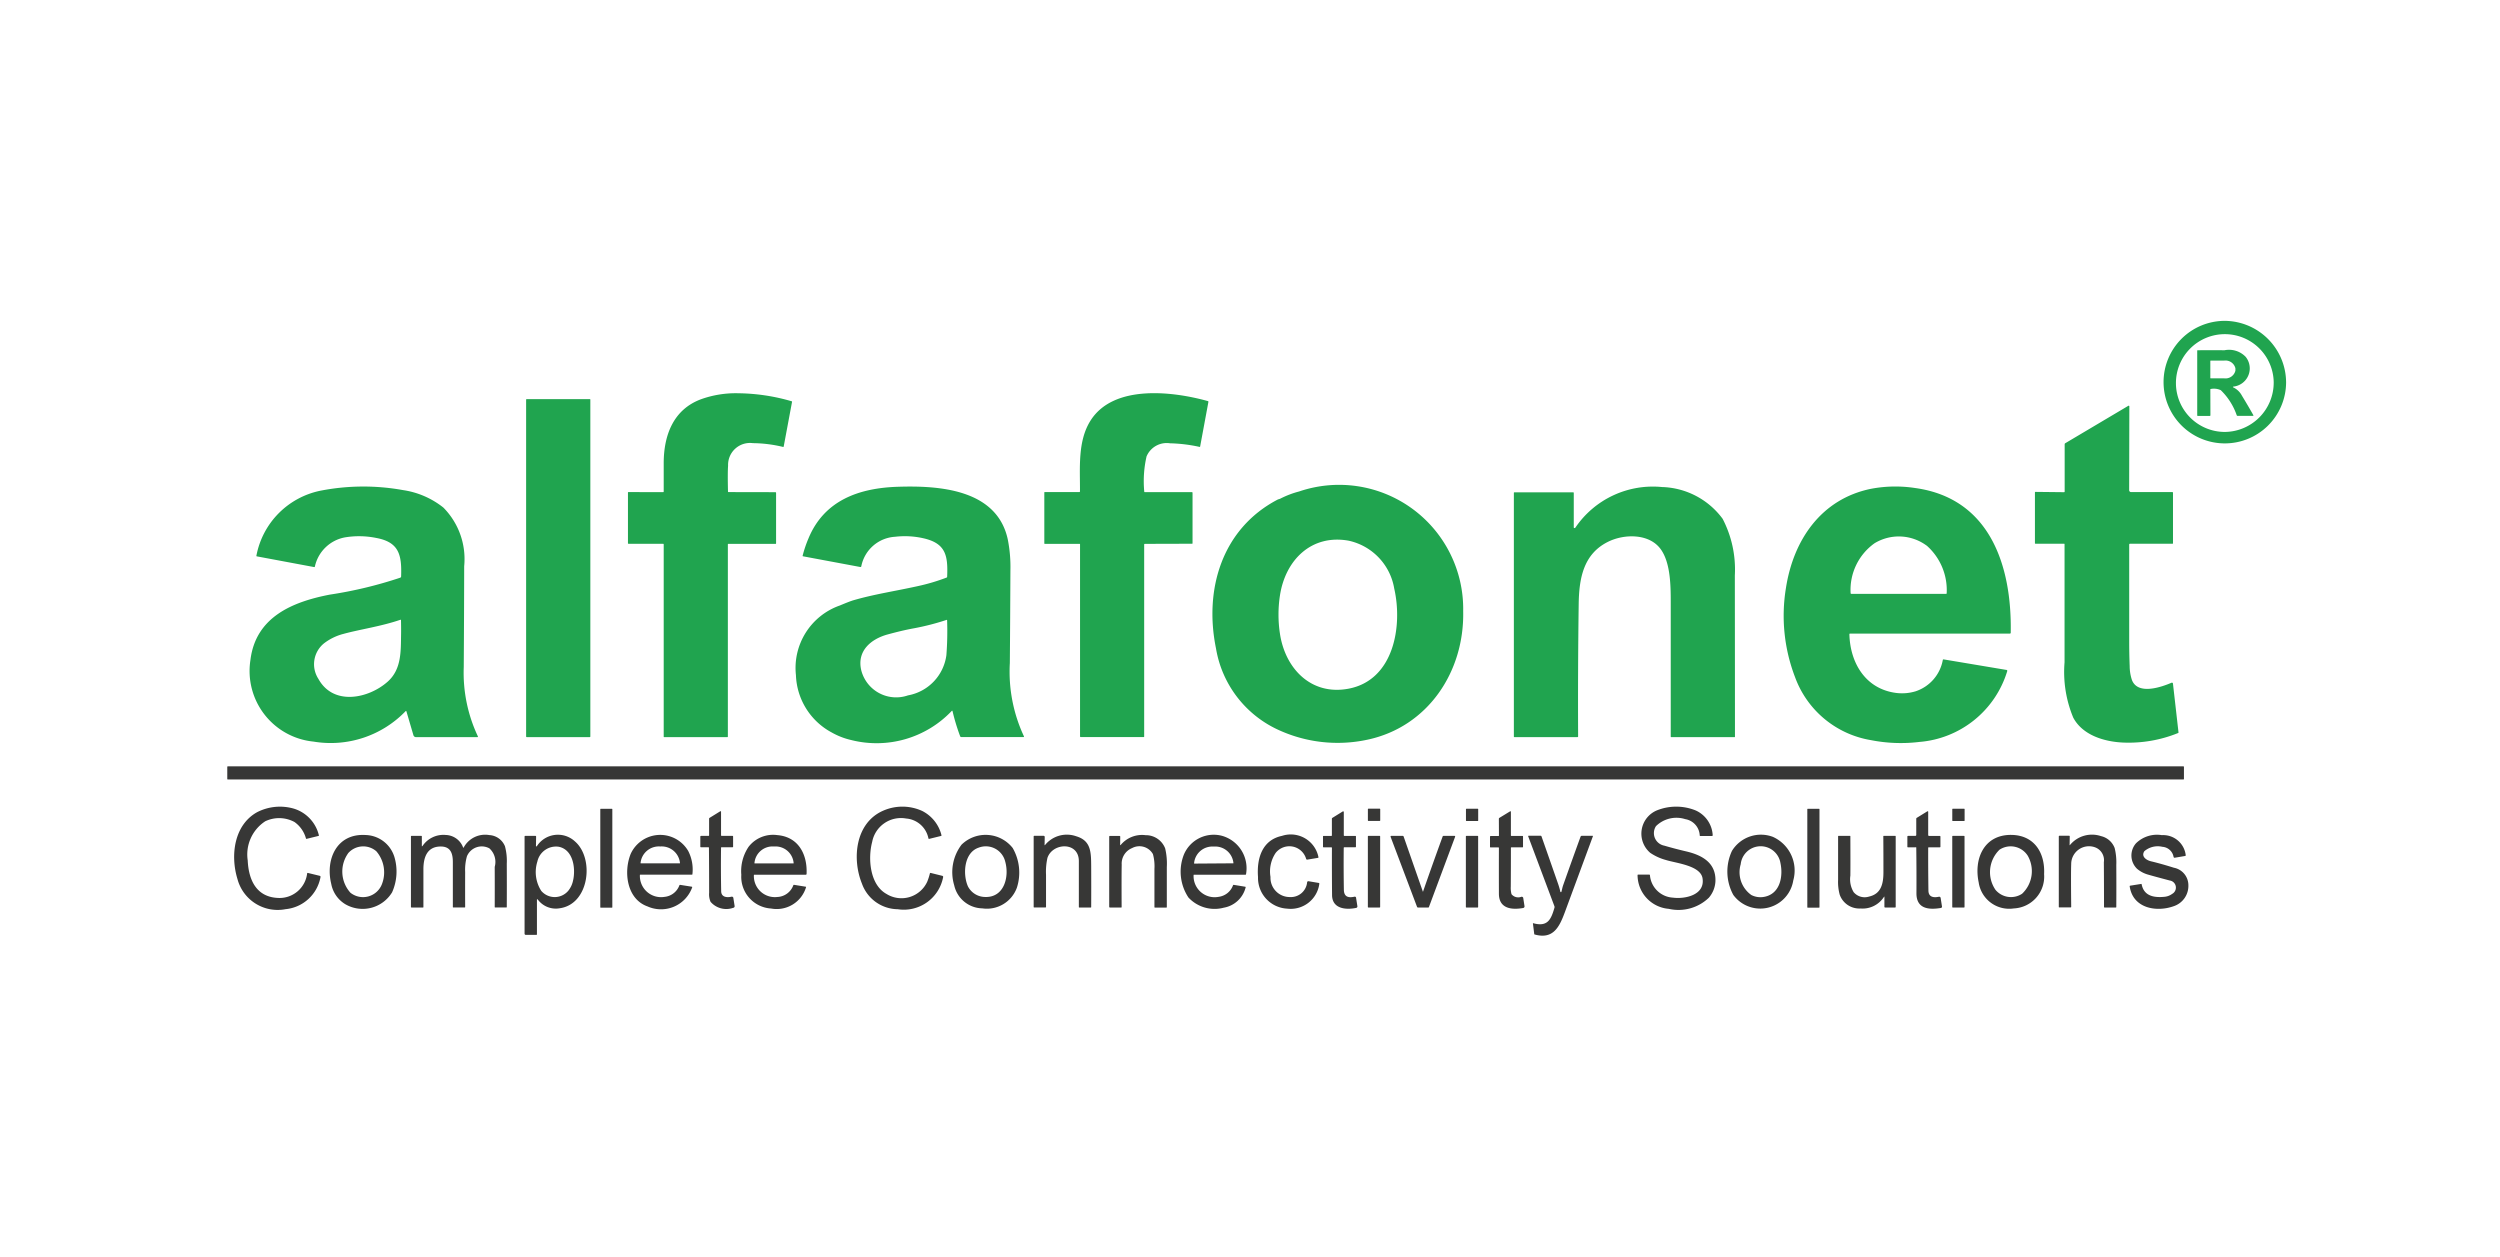 <svg xmlns="http://www.w3.org/2000/svg" width="187" height="94" viewBox="0 0 187 94">
  <defs>
    <style>
      .cls-1 {
        fill: #20a44f;
      }

      .cls-1, .cls-2 {
        fill-rule: evenodd;
      }

      .cls-2 {
        fill: #373736;
      }
    </style>
  </defs>
  <g id="ref_16">
    <g>
      <path id="Layer_1" data-name="Layer 1" class="cls-1" d="M756,642.622A4.583,4.583,0,1,1,751.416,638,4.624,4.624,0,0,1,756,642.622Zm-0.926,0a3.657,3.657,0,1,0-3.657,3.687A3.69,3.69,0,0,0,755.073,642.622Zm-3.023.357a1.4,1.4,0,0,1,.644.616q0.438,0.717.847,1.443c0.027,0.047.014,0.071-.041,0.071l-1.123,0a0.077,0.077,0,0,1-.07-0.044,4.766,4.766,0,0,0-1.193-1.879,1.208,1.208,0,0,0-.745-0.091,0.038,0.038,0,0,0-.037.043l0.006,1.923a0.051,0.051,0,0,1-.051.052H749.4a0.049,0.049,0,0,1-.048-0.048v-4.828a0.033,0.033,0,0,1,.036-0.037q1-.014,2,0a1.725,1.725,0,0,1,1.584.487,1.37,1.37,0,0,1-.915,2.23,0.035,0.035,0,0,0-.031.034A0.034,0.034,0,0,0,752.05,642.979ZM750.332,641v1.273a0.025,0.025,0,0,0,.025.025h1a0.76,0.76,0,0,0,.852-0.575v-0.172a0.76,0.76,0,0,0-.852-0.576h-1A0.025,0.025,0,0,0,750.332,641Z" transform="translate(-585 -614)"/>
      <path id="Layer_2" data-name="Layer 2" class="cls-1" d="M634.645,650.77q0-.624,0-2.114c0-2.11.727-4.035,2.811-4.8a7.68,7.68,0,0,1,2.776-.44,14.737,14.737,0,0,1,3.988.6,0.036,0.036,0,0,1,.025.041l-0.625,3.345a0.036,0.036,0,0,1-.035.03h-0.008a9.859,9.859,0,0,0-2.256-.284,1.641,1.641,0,0,0-1.86,1.689q-0.041.51-.007,1.937a0.032,0.032,0,0,0,.036.034l3.5,0.007a0.054,0.054,0,0,1,.061.061l0,3.767a0.035,0.035,0,0,1-.04.039l-3.538,0a0.03,0.03,0,0,0-.029.03v14.378a0.043,0.043,0,0,1-.049.049l-4.713,0a0.038,0.038,0,0,1-.037-0.038V654.725a0.042,0.042,0,0,0-.047-0.048l-2.574,0a0.047,0.047,0,0,1-.053-0.053v-3.772a0.039,0.039,0,0,1,.044-0.045l2.58,0.007A0.047,0.047,0,0,0,634.645,650.77Zm36,3.911a0.054,0.054,0,0,0-.061.061v14.351a0.036,0.036,0,0,1-.041.041l-4.693,0a0.056,0.056,0,0,1-.063-0.064V654.72a0.036,0.036,0,0,0-.04-0.041l-2.593,0a0.034,0.034,0,0,1-.039-0.039v-3.793a0.034,0.034,0,0,1,.039-0.039h2.579a0.049,0.049,0,0,0,.049-0.048c0.013-1.748-.19-3.777.806-5.325,1.74-2.707,6.175-2.156,8.763-1.433a0.053,0.053,0,0,1,.038.06L674.77,647.4a0.031,0.031,0,0,1-.043.028,11.411,11.411,0,0,0-2.206-.269,1.634,1.634,0,0,0-1.758.98,8.256,8.256,0,0,0-.172,2.638,0.032,0.032,0,0,0,.036.035l3.527,0a0.048,0.048,0,0,1,.048.048v3.769a0.036,0.036,0,0,1-.041.042ZM629.161,643.9a0.045,0.045,0,0,0-.046-0.046H624.4a0.046,0.046,0,0,0-.046.046V669.09a0.047,0.047,0,0,0,.046.046h4.711a0.046,0.046,0,0,0,.046-0.046V643.9Zm110.232,6.916a0.045,0.045,0,0,0,.044-0.045l0-3.538a0.093,0.093,0,0,1,.045-0.08l4.719-2.8a0.043,0.043,0,0,1,.025-0.007,0.049,0.049,0,0,1,.049.049l-0.014,6.271h0a0.142,0.142,0,0,0,.141.142h0l3.081,0a0.051,0.051,0,0,1,.057.059v3.77a0.037,0.037,0,0,1-.037.036l-3.184,0a0.055,0.055,0,0,0-.055.055q0,3.62,0,7.256,0,0.924.036,1.847a3.361,3.361,0,0,0,.165,1.024c0.435,1.157,2.2.543,2.967,0.213a0.072,0.072,0,0,1,.029-0.006,0.077,0.077,0,0,1,.076.068l0.415,3.652a0.045,0.045,0,0,1-.027.047,9.815,9.815,0,0,1-4.1.715c-1.391-.056-3.041-0.535-3.747-1.867a8.9,8.9,0,0,1-.65-4.132q0-4.425,0-8.843a0.032,0.032,0,0,0-.031-0.032l-2.147,0a0.037,0.037,0,0,1-.037-0.038v-3.8a0.039,0.039,0,0,1,.037-0.039Zm-130.9,5.6-4.279-.8a0.039,0.039,0,0,1-.034-0.055,6.118,6.118,0,0,1,4.881-4.874,16.682,16.682,0,0,1,6.077-.029,6.32,6.32,0,0,1,3.023,1.306,5.473,5.473,0,0,1,1.56,4.388q-0.007,3.765-.032,7.53a11.15,11.15,0,0,0,1.058,5.2,0.04,0.04,0,0,1-.034.057h-4.576a0.208,0.208,0,0,1-.219-0.165l-0.519-1.766a0.025,0.025,0,0,0,0-.007,0.034,0.034,0,0,0-.048-0.012l-0.006,0a7.78,7.78,0,0,1-6.9,2.282,5.307,5.307,0,0,1-4.713-6.1c0.391-3.223,3.154-4.356,5.943-4.894a31.272,31.272,0,0,0,5.264-1.266,0.1,0.1,0,0,0,.065-0.092c0.055-1.614-.152-2.566-1.869-2.882a6.468,6.468,0,0,0-2.334-.041,2.828,2.828,0,0,0-2.249,2.187A0.045,0.045,0,0,1,608.493,656.416Zm0.733,5.714a2.008,2.008,0,0,0-.412,2.646c1.121,2.04,3.752,1.481,5.179.217,1.049-.929.986-2.282,1.008-3.562,0.006-.342,0-0.688-0.006-1.036a0.033,0.033,0,0,0-.049-0.035c-1.458.5-2.987,0.707-4.263,1.057A4.018,4.018,0,0,0,609.226,662.13Zm38.567-2.828q0.736-.31,1.032-0.4c1.593-.462,3.092-0.676,4.835-1.062a14.731,14.731,0,0,0,2.146-.638,0.064,0.064,0,0,0,.041-0.058c0.067-1.569-.088-2.5-1.775-2.881a6.272,6.272,0,0,0-2.125-.112,2.738,2.738,0,0,0-2.523,2.214,0.065,0.065,0,0,1-.075.047l-4.28-.8a0.034,0.034,0,0,1-.031-0.048,8.89,8.89,0,0,1,.434-1.286c1.185-2.871,3.8-3.772,6.679-3.867,3.072-.1,7.406.169,8.228,3.924a10.578,10.578,0,0,1,.2,2.334q-0.015,3.465-.043,6.929a11.4,11.4,0,0,0,1.058,5.486,0.032,0.032,0,0,1,0,.016,0.033,0.033,0,0,1-.033.033h-4.649a0.093,0.093,0,0,1-.094-0.065,15.414,15.414,0,0,1-.571-1.883,0.03,0.03,0,0,0-.029-0.024,0.027,0.027,0,0,0-.021.009,7.745,7.745,0,0,1-7.519,2.187,5.4,5.4,0,0,1-1.471-.571,5.065,5.065,0,0,1-2.671-4.283A4.953,4.953,0,0,1,647.793,659.3Zm5.124,6.712a3.528,3.528,0,0,0,2.873-3.009,23.568,23.568,0,0,0,.054-2.606c0-.03-0.016-0.04-0.043-0.03a18.4,18.4,0,0,1-2.43.626c-0.73.134-1.31,0.282-1.963,0.458-1.25.338-2.341,1.236-1.982,2.7A2.694,2.694,0,0,0,652.917,666.014ZM680.766,651.3a6.834,6.834,0,0,1,1.409-.538,9.282,9.282,0,0,1,12.271,8.955c0.1,4.533-2.645,8.653-7.162,9.612a10.581,10.581,0,0,1-6.712-.758,8.177,8.177,0,0,1-4.617-6.078c-0.9-4.417.453-8.945,4.61-11.122C680.621,651.341,680.71,651.329,680.766,651.3Zm5.087,14.217c3.412-.633,4.079-4.689,3.434-7.5a4.405,4.405,0,0,0-3.411-3.574c-2.783-.5-4.734,1.452-5.136,4.1a9.5,9.5,0,0,0,0,2.857C681.128,664,683.064,666.035,685.853,665.517ZM702.77,653.5a0.082,0.082,0,0,0,.071-0.038,7,7,0,0,1,6.471-3.032,5.845,5.845,0,0,1,4.54,2.375,8.214,8.214,0,0,1,.914,4.238q0.006,6.027.009,12.063a0.03,0.03,0,0,1-.034.034l-4.73,0a0.04,0.04,0,0,1-.04-0.04q0-4.895,0-9.785c0-1.272.034-3.15-.747-4.232-0.868-1.2-2.753-1.15-3.943-.557-1.867.927-2.169,2.782-2.195,4.687q-0.067,4.932-.042,9.868a0.057,0.057,0,0,1-.057.057h-4.7a0.044,0.044,0,0,1-.05-0.05v-18.22a0.035,0.035,0,0,1,.04-0.04h4.4a0.041,0.041,0,0,1,.041.042v2.58A0.049,0.049,0,0,0,702.77,653.5Zm20.565,7.942c0.055,2.171,1.227,4.1,3.5,4.39a3.487,3.487,0,0,0,1.462-.126,3.037,3.037,0,0,0,2.026-2.346,0.053,0.053,0,0,1,.059-0.038l4.687,0.786a0.074,0.074,0,0,1,.065.113,7.491,7.491,0,0,1-6.556,5.275,11.573,11.573,0,0,1-3.628-.133,7.317,7.317,0,0,1-5.683-4.721,12.8,12.8,0,0,1-.678-6.663c0.561-3.615,2.651-6.652,6.354-7.415a9.778,9.778,0,0,1,3.323-.058c5.61,0.78,7.226,5.855,7.137,10.811a0.07,0.07,0,0,1-.079.078H723.379A0.039,0.039,0,0,0,723.335,661.437Zm5.78-6.628a3.5,3.5,0,0,0-3.9-.178,4.28,4.28,0,0,0-1.789,3.734,0.049,0.049,0,0,0,.049.049h7.1a0.038,0.038,0,0,0,.037-0.037A4.445,4.445,0,0,0,729.115,654.809Z" transform="translate(-585 -614)"/>
      <path id="Layer_3" data-name="Layer 3" class="cls-2" d="M748.359,671.365a0.041,0.041,0,0,0-.041-0.041H602.04a0.04,0.04,0,0,0-.04.041v0.9a0.04,0.04,0,0,0,.04.04H748.318a0.04,0.04,0,0,0,.041-0.04v-0.9Z" transform="translate(-585 -614)"/>
      <path id="Layer_4" data-name="Layer 4" class="cls-2" d="M604.839,675.432a2.967,2.967,0,0,0-1.31,2.924c0.066,1.467.647,2.741,2.267,2.81a2.079,2.079,0,0,0,2.178-1.831,0.044,0.044,0,0,1,.061-0.038l0.885,0.215a0,0,0,0,0,0,0,0.078,0.078,0,0,1,.054.094h0a2.942,2.942,0,0,1-2.613,2.4,3.11,3.11,0,0,1-3.6-2.259c-0.537-1.757-.26-4.03,1.467-4.993a3.74,3.74,0,0,1,2.74-.271,2.755,2.755,0,0,1,1.883,1.99,0.038,0.038,0,0,1-.031.055l-0.882.217a0.039,0.039,0,0,1-.052-0.029,2.217,2.217,0,0,0-.86-1.231A2.417,2.417,0,0,0,604.839,675.432Zm46.467,5.433a2.12,2.12,0,0,0,3.049-.909,4.347,4.347,0,0,0,.2-0.621,0.048,0.048,0,0,1,.065-0.038l0.848,0.211a0.09,0.09,0,0,1,.073.128,2.993,2.993,0,0,1-3.393,2.374,2.876,2.876,0,0,1-2.678-1.924c-0.752-1.862-.492-4.538,1.592-5.447a3.567,3.567,0,0,1,2.913.018,2.771,2.771,0,0,1,1.446,1.812,0.044,0.044,0,0,1-.035.061l-0.882.218a0.048,0.048,0,0,1-.057-0.033,1.85,1.85,0,0,0-1.675-1.491,2.191,2.191,0,0,0-2.533,1.75C649.914,678.191,650.051,680.169,651.306,680.865Zm58.835,0.279c0.89,0.117,2.41-.189,2.209-1.449-0.152-.956-1.975-1.127-2.736-1.366a3.889,3.889,0,0,1-1.178-.538,1.886,1.886,0,0,1,.548-3.194,3.885,3.885,0,0,1,2.841.019,2.16,2.16,0,0,1,1.285,1.85s0,0.006,0,.008a0.061,0.061,0,0,1-.061.061h0l-0.864,0a0.045,0.045,0,0,1-.045-0.04,1.294,1.294,0,0,0-1.083-1.223,2.179,2.179,0,0,0-2.19.524,0.954,0.954,0,0,0,.619,1.458q0.8,0.234,1.617.425c1.176,0.272,2.261.831,2.212,2.238a2.032,2.032,0,0,1-.494,1.234,3.275,3.275,0,0,1-3,.83,2.541,2.541,0,0,1-2.331-2.507,0.043,0.043,0,0,1,.049-0.053h0.823a0.049,0.049,0,0,1,.054.047A1.829,1.829,0,0,0,710.141,681.144Zm-21.9-6.611a0.044,0.044,0,0,0-.044-0.044h-0.835a0.044,0.044,0,0,0-.044.044v0.83a0.044,0.044,0,0,0,.044.044h0.835a0.044,0.044,0,0,0,.044-0.044v-0.83Zm43.712,0a0.038,0.038,0,0,0-.039-0.039h-0.844a0.038,0.038,0,0,0-.039.039v0.838a0.039,0.039,0,0,0,.039.04h0.844a0.039,0.039,0,0,0,.039-0.04v-0.838Zm-101.151,0a0.032,0.032,0,0,0-.032-0.033h-0.836a0.032,0.032,0,0,0-.032.033v7.327a0.032,0.032,0,0,0,.032.033h0.836a0.032,0.032,0,0,0,.032-0.033v-7.327Zm64.767,0a0.038,0.038,0,0,0-.038-0.038h-0.839a0.038,0.038,0,0,0-.038.038v0.84a0.038,0.038,0,0,0,.038.038h0.839a0.038,0.038,0,0,0,.038-0.038v-0.84Zm25.528,0a0.034,0.034,0,0,0-.034-0.034h-0.842a0.034,0.034,0,0,0-.034.034v7.325a0.034,0.034,0,0,0,.034.034h0.842a0.034,0.034,0,0,0,.034-0.034v-7.325ZM638,677.376h-0.558a0.05,0.05,0,0,1-.058-0.058l0-.738a0.055,0.055,0,0,1,.055-0.055l0.558,0a0.044,0.044,0,0,0,.044-0.044v-1.24a0.074,0.074,0,0,1,.035-0.064l0.8-.494a0.036,0.036,0,0,1,.02-0.006,0.038,0.038,0,0,1,.038.038h0l0,1.761h0a0.047,0.047,0,0,0,.047.048h0.8a0.048,0.048,0,0,1,.055.053l0,0.75a0.041,0.041,0,0,1-.046.047h-0.812a0.039,0.039,0,0,0-.044.044q-0.021,1.625.01,3.245c0.009,0.451.427,0.484,0.755,0.414a0.117,0.117,0,0,1,.159.111l0.088,0.558a0.126,0.126,0,0,1-.11.162,1.549,1.549,0,0,1-1.684-.451,1.4,1.4,0,0,1-.109-0.673q0-1.686-.014-3.371A0.035,0.035,0,0,0,638,677.376Zm47.556-.85h0.819a0.044,0.044,0,0,1,.05.05v0.758a0.042,0.042,0,0,1-.041.042h-0.825a0.043,0.043,0,0,0-.048.048q-0.016,1.568.01,3.127c0.01,0.528.322,0.622,0.777,0.526a0.1,0.1,0,0,1,.139.1l0.093,0.588a0.116,0.116,0,0,1-.1.148c-0.768.159-1.783,0.064-1.792-.962q-0.016-1.761-.01-3.522a0.044,0.044,0,0,0-.05-0.05h-0.572a0.04,0.04,0,0,1-.046-0.046l0-.758a0.042,0.042,0,0,1,.048-0.047h0.568a0.043,0.043,0,0,0,.049-0.049l0-1.232a0.084,0.084,0,0,1,.039-0.071l0.775-.48a0.05,0.05,0,0,1,.026-0.008,0.052,0.052,0,0,1,.051.052h0l0,1.742A0.046,0.046,0,0,0,685.556,676.526Zm11.565-.048-0.006-1.23a0.083,0.083,0,0,1,.04-0.071l0.809-.494a0.026,0.026,0,0,1,.017,0,0.034,0.034,0,0,1,.034.034h0v1.771a0.042,0.042,0,0,0,.042.042h0.825a0.035,0.035,0,0,1,.04.04v0.77a0.036,0.036,0,0,1-.041.041H698.06a0.039,0.039,0,0,0-.044.045q0,1.453-.01,2.9a1.79,1.79,0,0,0,.056.561,0.646,0.646,0,0,0,.715.2,0.117,0.117,0,0,1,.165.11l0.088,0.561a0.128,0.128,0,0,1-.117.164c-0.838.145-1.79,0.051-1.795-1.068q-0.006-1.71,0-3.421a0.043,0.043,0,0,0-.048-0.049H696.49a0.033,0.033,0,0,1-.038-0.038l0-.757a0.055,0.055,0,0,1,.055-0.055h0.57A0.042,0.042,0,0,0,697.121,676.478Zm31.163,0.9h-0.567a0.041,0.041,0,0,1-.046-0.046V676.58a0.056,0.056,0,0,1,.055-0.056h0.543a0.068,0.068,0,0,0,.067-0.068l0-1.21a0.086,0.086,0,0,1,.04-0.073l0.795-.49,0.009,0a0.04,0.04,0,0,1,.049.027,0.037,0.037,0,0,1,0,.011l0,1.741a0.066,0.066,0,0,0,.065.066h0.8a0.05,0.05,0,0,1,.05.05l0,0.759a0.041,0.041,0,0,1-.04.041h-0.824a0.046,0.046,0,0,0-.051.052q-0.006,1.6.017,3.185c0.006,0.484.375,0.544,0.761,0.466a0.116,0.116,0,0,1,.157.109l0.094,0.6a0.1,0.1,0,0,1-.092.128c-0.9.148-1.823,0.064-1.816-1.106q0.009-1.694-.013-3.387A0.039,0.039,0,0,0,728.284,677.376Zm-113.8.667a3.81,3.81,0,0,1-.155,2.7,2.578,2.578,0,0,1-3.493.894,2.254,2.254,0,0,1-1.059-1.524c-0.449-1.833.411-3.787,2.559-3.656A2.316,2.316,0,0,1,614.482,678.043Zm-3.443-.22a2.364,2.364,0,0,0,.171,2.951,1.515,1.515,0,0,0,2.356-.641,2.425,2.425,0,0,0-.418-2.46A1.5,1.5,0,0,0,611.039,677.823Zm5.565-.546a1.879,1.879,0,0,1,1.737-.823,1.428,1.428,0,0,1,1.295.93c0.015,0.034.032,0.035,0.051,0a1.82,1.82,0,0,1,1.914-.922,1.342,1.342,0,0,1,1.168.837,4.227,4.227,0,0,1,.136,1.3q0.009,1.618,0,3.239a0.035,0.035,0,0,1-.041.04h-0.82a0.036,0.036,0,0,1-.041-0.041q0.006-1.5,0-3a1.365,1.365,0,0,0-.4-1.383,1.2,1.2,0,0,0-1.678.594,3.691,3.691,0,0,0-.133,1.18q-0.007,1.3,0,2.606a0.038,0.038,0,0,1-.044.044h-0.836a0.037,0.037,0,0,1-.041-0.043q0-1.676,0-3.346c0-.674-0.174-1.2-0.967-1.171-0.989.032-1.233,0.856-1.235,1.7q0,1.41,0,2.822a0.036,0.036,0,0,1-.04.042l-0.845,0a0.048,0.048,0,0,1-.048-0.048l0-5.262a0.046,0.046,0,0,1,.053-0.052l0.71,0a0.047,0.047,0,0,1,.053.054l0,0.681C616.549,677.315,616.567,677.321,616.6,677.277Zm8.557,4.052,0,2.548a0.044,0.044,0,0,1-.049.05l-0.788,0a0.09,0.09,0,0,1-.088-0.09l0-7.265a0.051,0.051,0,0,1,.05-0.05h0.754a0.052,0.052,0,0,1,.059.06l-0.011.693h0a0.036,0.036,0,0,0,.036.036,0.035,0.035,0,0,0,.031-0.018,1.875,1.875,0,0,1,2.85-.356c1.465,1.265,1.083,4.694-1.144,5a1.678,1.678,0,0,1-1.624-.637C625.186,681.239,625.161,681.248,625.161,681.329Zm2.716-1.525c0.181-.884-0.009-2.251-1.084-2.469a1.428,1.428,0,0,0-1.6,1.107,2.607,2.607,0,0,0,.29,2.192,1.325,1.325,0,0,0,2.016,0A1.79,1.79,0,0,0,627.877,679.8Zm4.985-.346a1.584,1.584,0,0,0,1.841,1.626,1.32,1.32,0,0,0,1.113-.864,0.058,0.058,0,0,1,.062-0.034l0.857,0.136a0.04,0.04,0,0,1,.036.058,2.475,2.475,0,0,1-3.338,1.418c-1.552-.546-1.809-2.584-1.255-3.939a2.426,2.426,0,0,1,4.3-.205,3.032,3.032,0,0,1,.313,1.731,0.039,0.039,0,0,1-.042.039l-3.859,0A0.029,0.029,0,0,0,632.862,679.458Zm0.062-.884,2.924,0a0.013,0.013,0,0,0,.013-0.013v0a1.375,1.375,0,0,0-1.463-1.247h-0.02a1.375,1.375,0,0,0-1.467,1.242v0A0.013,0.013,0,0,0,632.924,678.574Zm8.465,0.887a1.57,1.57,0,0,0,1.747,1.632,1.332,1.332,0,0,0,1.2-.87,0.056,0.056,0,0,1,.068-0.038l0.861,0.139a0.028,0.028,0,0,1,.025.039,2.292,2.292,0,0,1-2.615,1.592,2.376,2.376,0,0,1-2.227-2.521,3.261,3.261,0,0,1,.548-2.1,2.316,2.316,0,0,1,2.142-.87c1.584,0.128,2.261,1.445,2.192,2.908a0.06,0.06,0,0,1-.059.056l-3.842,0A0.033,0.033,0,0,0,641.389,679.461Zm0.059-.881,2.9,0a0.015,0.015,0,0,0,.015-0.014v0a1.356,1.356,0,0,0-1.428-1.252h-0.073a1.355,1.355,0,0,0-1.431,1.248v0A0.014,0.014,0,0,0,641.448,678.58Zm15.49-1.416a2.578,2.578,0,0,1,3.808.262,3.684,3.684,0,0,1,.315,2.97,2.387,2.387,0,0,1-2.588,1.548,2.2,2.2,0,0,1-2.1-1.725A3.4,3.4,0,0,1,656.938,677.164Zm3.24,1.242a1.493,1.493,0,0,0-1.985-1c-1.1.376-1.189,2.006-.792,2.895a1.459,1.459,0,0,0,1.256.79C660.12,681.166,660.523,679.565,660.178,678.406Zm2.989-1.2a2.1,2.1,0,0,1,2.33-.656c1.118,0.334,1.116,1.187,1.122,2.3q0.008,1.494,0,2.99a0.037,0.037,0,0,1-.041.041h-0.84a0.037,0.037,0,0,1-.042-0.041q0-1.719,0-3.431c0-1.475-1.959-1.387-2.348-.246a4.737,4.737,0,0,0-.107,1.273q0,1.2,0,2.4a0.04,0.04,0,0,1-.04.04h-0.843a0.036,0.036,0,0,1-.042-0.04v-5.267a0.044,0.044,0,0,1,.05-0.051h0.677a0.087,0.087,0,0,1,.1.1l-0.01.564C663.128,677.229,663.141,677.234,663.167,677.205Zm5.656,0a2.074,2.074,0,0,1,1.862-.737,1.547,1.547,0,0,1,1.467.989,4.884,4.884,0,0,1,.124,1.395q0,1.5,0,2.989a0.038,0.038,0,0,1-.043.044h-0.84a0.039,0.039,0,0,1-.043-0.044q0-1.425,0-2.846a3.414,3.414,0,0,0-.113-1.111,1.16,1.16,0,0,0-1.558-.451,1.251,1.251,0,0,0-.777,1.248q-0.017.651-.006,3.158a0.039,0.039,0,0,1-.044.044h-0.823a0.062,0.062,0,0,1-.062-0.061l0-5.245a0.05,0.05,0,0,1,.049-0.051l0.726,0a0.051,0.051,0,0,1,.05.052l-0.008.616C668.787,677.228,668.8,677.232,668.823,677.2Zm5.456,2.253a1.577,1.577,0,0,0,1.882,1.621,1.324,1.324,0,0,0,1.067-.863,0.051,0.051,0,0,1,.056-0.032l0.848,0.139a0.041,0.041,0,0,1,.038.06,2.047,2.047,0,0,1-1.633,1.509,2.666,2.666,0,0,1-2.643-.761,3.491,3.491,0,0,1-.342-3.21,2.422,2.422,0,0,1,2.87-1.4,2.521,2.521,0,0,1,1.78,2.861,0.044,0.044,0,0,1-.048.044h-3.841A0.031,0.031,0,0,0,674.279,679.457Zm0.05-.865,2.916-.021a0.015,0.015,0,0,0,.014-0.014v0a1.366,1.366,0,0,0-1.457-1.238h-0.046a1.368,1.368,0,0,0-1.441,1.259h0v0A0.014,0.014,0,0,0,674.329,678.592Zm4.77,1.014c-0.108-1.388.3-2.776,1.793-3.088a2.111,2.111,0,0,1,2.727,1.593h0a0.044,0.044,0,0,1-.033.052h0l-0.8.133a0.079,0.079,0,0,1-.09-0.059,1.305,1.305,0,0,0-2.279-.442,2.477,2.477,0,0,0-.386,1.8,1.44,1.44,0,0,0,1.447,1.5,1.22,1.22,0,0,0,1.293-1.107h0a0.092,0.092,0,0,1,.1-0.077h0l0.77,0.129a0.053,0.053,0,0,1,.043.059,2.159,2.159,0,0,1-2.4,1.864A2.3,2.3,0,0,1,679.1,679.606Zm38.551-2.994a2.76,2.76,0,0,1,1.484,3.244,2.5,2.5,0,0,1-4.483,1.082,3.65,3.65,0,0,1-.1-3.3A2.542,2.542,0,0,1,717.65,676.612Zm0.52,1.911a1.5,1.5,0,0,0-2.967.118,2.09,2.09,0,0,0,.792,2.3,1.489,1.489,0,0,0,.92.147C718.158,680.894,718.4,679.547,718.17,678.523Zm14.839,1.5c-0.387-1.787.391-3.6,2.436-3.577,1.7,0.018,2.534,1.317,2.452,2.943a2.382,2.382,0,0,1-2.266,2.557A2.306,2.306,0,0,1,733.009,680.028Zm3.239,0.827a2.322,2.322,0,0,0,.427-2.843,1.513,1.513,0,0,0-2.112-.454,2.337,2.337,0,0,0-.3,3.006A1.51,1.51,0,0,0,736.248,680.855Zm3.586-3.649a2.132,2.132,0,0,1,2.32-.663,1.431,1.431,0,0,1,1.021.894,4.452,4.452,0,0,1,.122,1.254q0.01,1.575,0,3.152a0.034,0.034,0,0,1-.038.039l-0.84,0a0.037,0.037,0,0,1-.041-0.041q0-1.677-.012-3.35a1.02,1.02,0,0,0-.679-1.118,1.331,1.331,0,0,0-1.763,1.26q-0.027.654,0,3.2h0a0.044,0.044,0,0,1-.043.043h0l-0.842,0a0.038,0.038,0,0,1-.043-0.043l0-5.267a0.052,0.052,0,0,1,.052-0.051l0.712,0a0.049,0.049,0,0,1,.055.057l-0.01.611C739.8,677.229,739.809,677.234,739.834,677.206Zm7.644,3.657a0.536,0.536,0,0,0-.183-1q-1.188-.314-1.6-0.435a2.194,2.194,0,0,1-.847-0.443,1.385,1.385,0,0,1-.082-1.9,2.24,2.24,0,0,1,1.937-.616,1.7,1.7,0,0,1,1.787,1.5,0.054,0.054,0,0,1-.044.059l-0.776.131a0.077,0.077,0,0,1-.089-0.063,0.911,0.911,0,0,0-.834-0.753,1.54,1.54,0,0,0-1.351.327c-0.263.4,0.151,0.674,0.5,0.757q0.747,0.178,1.712.481a1.334,1.334,0,0,1,1.081,1.31,1.6,1.6,0,0,1-1.085,1.562c-1.3.471-3.066,0.174-3.306-1.485a0.04,0.04,0,0,1,.032-0.044l0.821-.131a0.034,0.034,0,0,1,.043.031c0.176,0.891.948,1.006,1.711,0.93A1.138,1.138,0,0,0,747.478,680.863Zm-59.243-4.294a0.045,0.045,0,0,0-.044-0.045H687.36a0.045,0.045,0,0,0-.044.045v5.27a0.045,0.045,0,0,0,.044.045h0.831a0.045,0.045,0,0,0,.044-0.045v-5.27Zm3.2,4.143,0,0a0,0,0,0,0,0,0q0.72-2.076,1.472-4.138a0.068,0.068,0,0,1,.07-0.049h0.825a0.042,0.042,0,0,1,.042.042,0.045,0.045,0,0,1,0,.016l-1.962,5.265a0.048,0.048,0,0,1-.05.035h-0.769a0.075,0.075,0,0,1-.07-0.048l-1.981-5.247a0.051,0.051,0,0,1,0-.017,0.047,0.047,0,0,1,.046-0.047h0.859a0.071,0.071,0,0,1,.073.052Zm4.128-4.146a0.042,0.042,0,0,0-.042-0.042h-0.834a0.042,0.042,0,0,0-.042.042v5.276a0.042,0.042,0,0,0,.042.042h0.834a0.042,0.042,0,0,0,.042-0.042v-5.276Zm6.226,4.15c0.046-.162.079-0.343,0.133-0.5q0.647-1.829,1.3-3.625a0.1,0.1,0,0,1,.1-0.072h0.806a0.025,0.025,0,0,1,.021.03s0,0,0,0q-1.048,2.843-2.1,5.685c-0.405,1.094-.867,2.062-2.267,1.664a0.031,0.031,0,0,1-.022-0.027l-0.1-.8v0a0.017,0.017,0,0,1,.018-0.016h0c1.078,0.3,1.338-.272,1.592-1.15a0.181,0.181,0,0,0,0-.115l-1.96-5.223c-0.013-.035,0-0.052.035-0.052h0.894a0.068,0.068,0,0,1,.062.044q0.627,1.782,1.251,3.578a5.566,5.566,0,0,1,.162.568,0.035,0.035,0,0,0,.035.027A0.036,0.036,0,0,0,701.791,680.716Zm24.124,0.38a1.9,1.9,0,0,1-1.752.86,1.554,1.554,0,0,1-1.552-1.031,3.6,3.6,0,0,1-.121-1.111v-3.248a0.038,0.038,0,0,1,.043-0.043l0.835,0a0.034,0.034,0,0,1,.039.039q0.01,2.3,0,2.942a1.855,1.855,0,0,0,.248,1.232,1.079,1.079,0,0,0,1.157.327c0.907-.207,1.068-0.973,1.069-1.822q0-1.34-.009-2.678a0.037,0.037,0,0,1,.041-0.041h0.837a0.042,0.042,0,0,1,.048.048v5.264a0.042,0.042,0,0,1-.047.048h-0.746a0.051,0.051,0,0,1-.051-0.052h0l0-.721C725.961,681.057,725.946,681.052,725.915,681.1Zm6.032-4.529a0.042,0.042,0,0,0-.042-0.042h-0.834a0.042,0.042,0,0,0-.042.042v5.276a0.042,0.042,0,0,0,.042.042h0.834a0.042,0.042,0,0,0,.042-0.042v-5.276Z" transform="translate(-585 -614)"/>
    </g>
  </g>
</svg>
